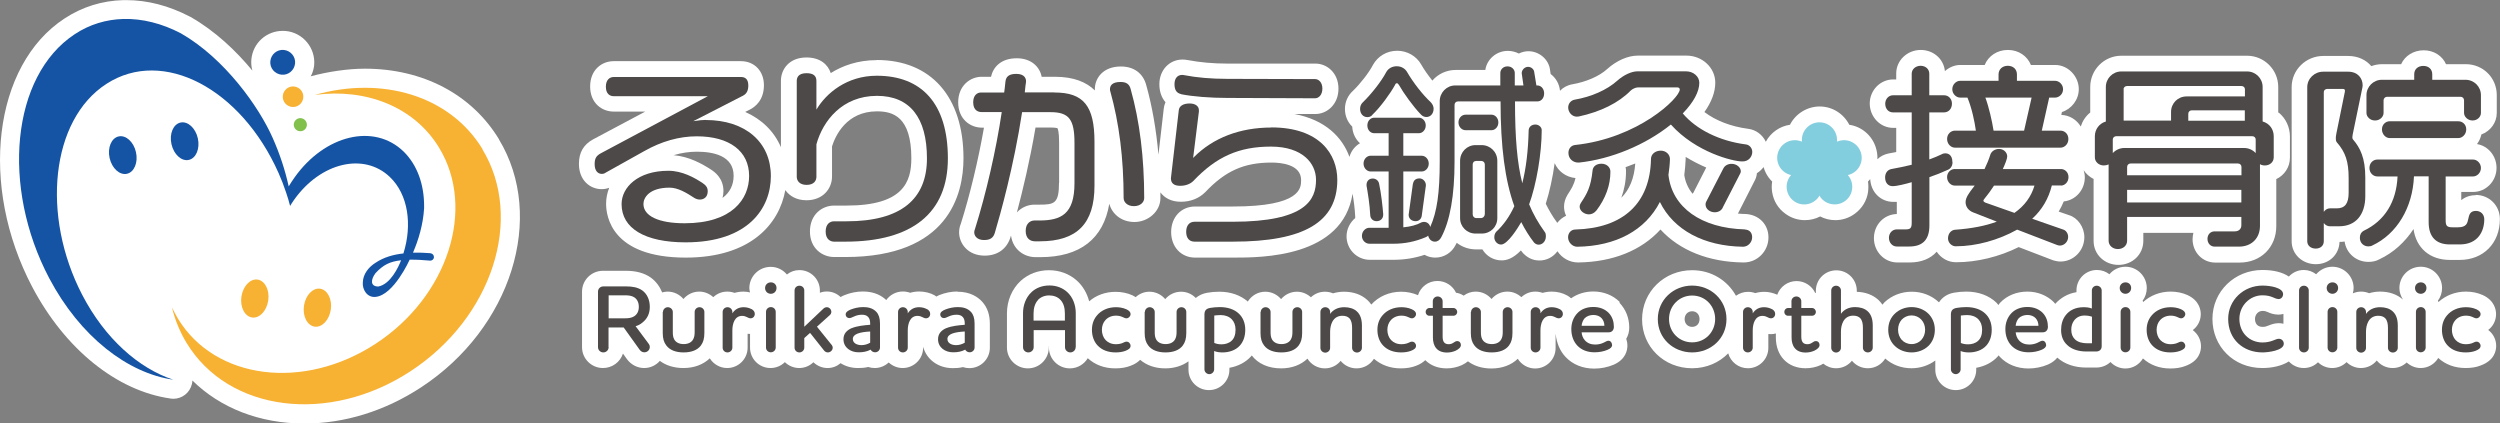 <?xml version="1.0" encoding="UTF-8"?>
<svg id="_レイヤー_2" data-name="レイヤー 2" xmlns="http://www.w3.org/2000/svg" viewBox="0 0 216.22 36.62">
  <rect x="0" y="0" width="216.22" height="36.62" fill="#808080" stroke="none"/>
  <defs>
    <style>
      .cls-1 {
        fill: #4c4948;
      }

      .cls-2 {
        fill: #fff;
      }

      .cls-3 {
        fill: #f7b133;
      }

      .cls-4 {
        fill: #82cdde;
      }

      .cls-5 {
        fill: #80c04b;
      }

      .cls-6 {
        fill: #1554a5;
      }
    </style>
  </defs>
  <g id="_レイヤー_1-2" data-name="レイヤー 1">
    <g>
      <g>
        <g>
          <path class="cls-2" d="M82.82,25.21c-.54,0-1.08.11-1.58.31-.1.04-.18.09-.26.13-.04-.03-.08-.07-.13-.1-.39-.22-.87-.34-1.35-.34-.27,0-.53.04-.78.11-.2-.07-.41-.11-.63-.11-.59,0-1.12.29-1.44.74-.38-.36-1-.74-2.02-.74-.54,0-1.08.11-1.58.31-.13.05-.24.11-.35.17-.31-.3-.73-.48-1.19-.48-.21,0-.41.04-.6.11v-.2c0-.97-.79-1.76-1.77-1.76-.41,0-.78.14-1.08.38-.34-.4-.83-.66-1.4-.66-1.02,0-1.85.82-1.85,1.84,0,.13.03.25.06.37-.18-.04-.37-.07-.56-.07-.27,0-.53.04-.78.11-.2-.07-.41-.11-.63-.11-.47,0-.89.18-1.21.48-.32-.29-.74-.48-1.21-.48-.55,0-1.04.25-1.37.64-.33-.39-.82-.64-1.37-.64-.16,0-.32.03-.47.07-.21-.51-.53-.95-.98-1.28-.57-.4-1.28-.59-2.17-.59h-1.97c-1,0-1.81.81-1.81,1.8v4.81c0,.99.81,1.8,1.81,1.8.81,0,1.49-.52,1.73-1.25l.35.49c.36.48.9.76,1.48.76.55,0,1.03-.24,1.36-.62.53.4,1.23.62,2.04.62.93,0,1.71-.3,2.28-.84.31.5.87.84,1.5.84.98,0,1.77-.79,1.77-1.76v-1.2c.07,0,.14.01.21.01v1.19c0,.97.79,1.76,1.77,1.76.48,0,.92-.19,1.24-.51.32.31.76.51,1.24.51s.91-.19,1.23-.5c.33.32.77.5,1.22.5s.83-.16,1.13-.42c.42.27.94.42,1.51.42.25,0,.55-.01.88-.09.18.06.37.09.56.09.47,0,.89-.18,1.21-.48.32.29.74.48,1.21.48.98,0,1.77-.79,1.77-1.76v-.08c.29,1.09,1.29,1.85,2.56,1.85.25,0,.55-.01.88-.09.18.06.37.09.56.09.98,0,1.77-.79,1.77-1.76v-2.07c0-.79-.21-1.41-.66-1.91-.36-.4-1.02-.87-2.15-.87Z"/>
          <path class="cls-2" d="M140.09,26.12c-.59-.59-1.4-.91-2.29-.91-.72,0-1.38.21-1.92.59-.1-.09-.2-.17-.33-.24-.39-.22-.86-.34-1.35-.34-.27,0-.53.04-.78.11-.2-.07-.41-.11-.63-.11-.47,0-.89.18-1.21.48-.32-.29-.74-.48-1.21-.48-.55,0-1.04.25-1.37.64-.33-.39-.82-.64-1.37-.64-.39,0-.75.13-1.04.35-.2-.13-.42-.22-.66-.25-.28-.6-.9-1.02-1.61-1.02-.79,0-1.46.52-1.68,1.23-.43-.19-.94-.3-1.45-.3-1.04,0-1.97.42-2.59,1.11-.12-.17-.24-.31-.36-.41-.51-.46-1.2-.7-2-.7-.33,0-.65.05-.95.14-.21-.09-.45-.14-.7-.14-.47,0-.89.18-1.21.48-.32-.29-.74-.48-1.21-.48-.55,0-1.04.25-1.37.64-.33-.39-.82-.64-1.37-.64-.64,0-1.19.34-1.51.85-.63-.55-1.48-.85-2.46-.85-.36,0-.72.03-1.05.09-.4.07-.73.23-.99.45-.32-.33-.77-.54-1.27-.54-.55,0-1.04.25-1.37.64-.33-.39-.82-.64-1.37-.64-.46,0-.87.18-1.19.47-.09-.05-.17-.11-.28-.16-.44-.2-.94-.3-1.46-.3-.88,0-1.68.3-2.28.82-.18-.69-.54-1.32-1.06-1.79-.66-.59-1.5-.9-2.42-.9s-1.78.32-2.44.92c-.75.69-1.19,1.72-1.19,2.81v2.96c0,.99.81,1.8,1.81,1.8s1.81-.81,1.81-1.8v-.13h.01v.13c0,.99.81,1.8,1.81,1.8.66,0,1.23-.35,1.55-.88.62.57,1.43.88,2.38.88.49,0,.93-.07,1.31-.22.38-.14.64-.32.84-.52.55.47,1.29.74,2.17.74.79,0,1.47-.22,2.01-.61v.73c0,.97.79,1.76,1.77,1.76s1.77-.79,1.77-1.76v-.17c.75-.13,1.42-.48,1.88-1,.02-.02.03-.04.05-.07.55.72,1.44,1.12,2.54,1.12.93,0,1.71-.3,2.28-.84.31.5.87.84,1.5.84.55,0,1.05-.25,1.37-.65.33.4.82.65,1.38.65.63,0,1.18-.33,1.5-.83.61.53,1.4.83,2.32.83.49,0,.93-.07,1.31-.22.36-.13.62-.31.81-.49.45.45,1.08.71,1.84.71.45,0,.9-.09,1.32-.28.21-.1.38-.21.53-.33.53.4,1.22.62,2.03.62.93,0,1.72-.3,2.28-.84.31.5.87.84,1.5.84.98,0,1.77-.79,1.77-1.76v-1.2s0,0,.01,0c.08.76.37,1.45.85,1.96.61.65,1.48,1.01,2.48,1.01.59,0,1.17-.12,1.69-.34,1.03-.46,1.18-1.23,1.18-1.65,0-.21-.04-.41-.1-.59.17-.28.26-.61.26-.96,0-.83-.29-1.57-.85-2.16Z"/>
          <path class="cls-2" d="M189.67,28.53c.41-.31.67-.81.67-1.36,0-.34-.11-1.17-1.15-1.65-.44-.2-.94-.3-1.46-.3-.92,0-1.76.34-2.37.9-.02-.04-.03-.08-.05-.11.23-.31.36-.69.36-1.1,0-1.01-.82-1.84-1.84-1.84-.56,0-1.06.25-1.39.65-.3-.23-.67-.37-1.08-.37-.98,0-1.77.79-1.77,1.76v.16c-.74.12-1.36.48-1.84,1.01-.04-.05-.08-.11-.12-.15-.59-.58-1.4-.91-2.28-.91-.94,0-1.77.34-2.36.96-.06.06-.1.13-.15.2-.06-.07-.11-.14-.18-.21-.64-.61-1.55-.95-2.59-.95-.36,0-.72.03-1.05.09-.59.1-1.04.4-1.32.84,0,0,0,0-.01-.01-.63-.59-1.46-.91-2.35-.91s-1.72.32-2.36.92c-.06.06-.11.13-.17.2-.12-.16-.24-.31-.35-.41-.48-.44-1.13-.68-1.87-.7v-.1c0-.97-.79-1.76-1.77-1.76s-1.77.79-1.77,1.76v.2s-.04-.01-.06-.01c-.28-.6-.9-1.02-1.61-1.02-.77,0-1.42.49-1.67,1.18-.34-.15-.72-.25-1.12-.25-.27,0-.53.04-.78.11-.2-.07-.41-.11-.63-.11-.39,0-.74.13-1.04.34-.73-1.32-2.12-2.21-3.79-2.21-2.42,0-4.33,1.87-4.33,4.25s1.9,4.23,4.33,4.23c1.24,0,2.34-.49,3.12-1.29.21.74.89,1.29,1.7,1.29.98,0,1.77-.79,1.77-1.76v-1.2c.07,0,.15.01.23.01.15,0,.28-.02.42-.06v.36c0,1.58,1.03,2.65,2.57,2.65.45,0,.9-.09,1.32-.28.08-.04.14-.08.21-.12.3.25.69.4,1.11.4.55,0,1.05-.25,1.37-.65.33.4.82.65,1.38.65.64,0,1.19-.34,1.5-.84.61.54,1.4.84,2.27.84.77,0,1.5-.25,2.06-.67v.8c0,.97.79,1.76,1.77,1.76s1.77-.79,1.77-1.76v-.17c.75-.13,1.42-.48,1.88-1,.02-.03.04-.06.06-.08.04.04.06.09.1.13.61.65,1.49,1.01,2.47,1.01.59,0,1.17-.12,1.69-.34.38-.17.64-.38.81-.6.63.56,1.5.86,2.51.86h.85c.49,0,.92-.18,1.24-.48.32.34.78.56,1.29.56.65,0,1.21-.35,1.52-.87.61.56,1.42.87,2.37.87.49,0,.93-.07,1.31-.22,1.17-.43,1.34-1.25,1.34-1.7,0-.56-.27-1.06-.69-1.38ZM146.35,28.27c-.38,0-.65-.28-.65-.67s.27-.68.65-.68.64.28.64.68-.26.67-.64.67Z"/>
          <path class="cls-2" d="M215.21,28.53c.41-.31.67-.81.67-1.36,0-.34-.11-1.17-1.15-1.65-.44-.2-.94-.3-1.46-.3-.92,0-1.76.34-2.37.9-.02-.04-.03-.08-.05-.11.23-.31.36-.69.36-1.1,0-1.01-.82-1.84-1.84-1.84s-1.85.82-1.85,1.84c0,.37.12.71.31,1-.51-.45-1.19-.69-1.98-.69-.33,0-.65.05-.95.14-.21-.09-.45-.14-.7-.14s-.49.06-.71.15c.04-.15.07-.3.07-.46,0-1.01-.82-1.84-1.84-1.84-.56,0-1.06.26-1.4.65-.3-.23-.67-.37-1.07-.37-.51,0-.97.22-1.29.57-.54-.37-1.33-.57-2.28-.57-2.42,0-4.33,1.86-4.33,4.23s1.81,4.25,4.32,4.25c.8,0,1.66-.17,2.29-.57.32.35.78.57,1.29.57.48,0,.92-.19,1.23-.5.32.31.75.5,1.23.5s.92-.19,1.24-.51c.32.31.76.51,1.24.51.55,0,1.05-.25,1.37-.65.33.4.82.65,1.38.65.47,0,.89-.18,1.21-.48.32.29.74.48,1.21.48.65,0,1.21-.35,1.52-.87.61.56,1.42.87,2.37.87.49,0,.93-.07,1.3-.22,1.17-.43,1.34-1.25,1.34-1.7,0-.56-.27-1.06-.69-1.37ZM196.21,28.15c-.19.08-.3.12-.53.12-.41,0-.65-.26-.65-.69,0-.38.29-.69.64-.69.22,0,.3.03.46.1.2.09.51.22.92.22.15,0,.3-.02.44-.06v.85c-.13-.03-.26-.05-.4-.05-.38,0-.67.12-.88.2Z"/>
        </g>
        <path class="cls-2" d="M214.13,16.88c-.34,0-.84.08-1.26.43v-.71h1.03c1.12,0,2.02-.94,2.02-2.08,0-1.04-.73-1.9-1.69-2.06.18-.24.31-.52.38-.83.78-.29,1.33-1.02,1.33-1.86v-1.55c0-1.49-1.18-2.67-2.69-2.67h-1.7c-.32-.72-1.05-1.2-1.93-1.2s-1.63.48-1.95,1.2h-1.64c-.32,0-.65.06-.94.17-.44-.52-1.12-.88-2.01-.88h-2.15c-1.5,0-2.73,1.21-2.73,2.69v13.34c0,1.11.92,1.98,2.09,1.98s2.02-.85,2.05-1.93c.14,0,.3,0,.44-.03.15,1.02,1,1.76,2.06,1.76.36,0,.68-.07.96-.23,1.21-.57,2.2-1.48,2.94-2.61.23,1.64,1.41,2.67,3.14,2.67h.86c2.04,0,3.47-1.45,3.47-3.53,0-1.17-.92-2.09-2.09-2.09Z"/>
        <path class="cls-2" d="M197.04,9.73v-2.21c0-1.49-1.21-2.7-2.7-2.7h-10.87c-1.48,0-2.69,1.21-2.69,2.7v2.21c-.39.31-.67.74-.82,1.21-.35-.58-.97-.98-1.68-1l.05-.25c.83-.26,1.46-1.06,1.46-1.98,0-1.12-.94-2.09-2.03-2.09h-2.11c-.31-.77-1.06-1.3-1.99-1.3s-1.69.52-2.01,1.3h-2.12c-.49,0-.96.21-1.32.53-.1-1.04-.98-1.83-2.09-1.83-1.17,0-2.12.91-2.12,2.03v.52h-.26c-1.12,0-2.03.94-2.03,2.08s.89,2.11,2.03,2.11h.26v2.09c-.23.05-.46.09-.69.13-.36.08-.68.24-.94.49.02-.34-.03-.68-.14-1.03-.34-1.05-1.23-1.79-2.29-1.95-.48-.94-1.45-1.58-2.56-1.58s-2.1.65-2.57,1.58c-.88.13-1.66.67-2.09,1.47-.28-.6-.85-1.04-1.53-1.12-1.47-.19-2.81-.71-3.78-1.45.62-.87.94-1.73.94-2.54,0-1.29-1.12-2.34-2.49-2.34h-4.21c-.86,0-1.84.43-2.66,1.17-.67.61-1.8,1.1-3,1.31-.42.07-.79.27-1.07.56-.06-.61-.37-1.12-.81-1.45l-.05-.34c-.1-.91-.93-1.63-1.87-1.63-.29,0-.57.07-.83.2-.28-.14-.6-.23-.95-.23-.99,0-1.81.72-1.95,1.65h-2.56c-.8,0-1.53.35-2.02.92-.36-.45-.71-.94-.97-1.4-.41-.72-1.21-1.18-2.06-1.18-.91,0-1.69.47-2.11,1.23-.35.68-1.12,1.65-1.71,2.22-.45.4-.71.96-.71,1.58s.24,1.15.63,1.53c.03.58.28,1.08.67,1.44-.43.25-.77.67-.91,1.18-.61-1.69-2.08-3.21-4.76-3.71h1.82c.98,0,1.99-.81,1.99-2.19s-1.01-2.17-1.98-2.17h-7.61c-1.27,0-2.42-.11-3.41-.3-.2-.04-.37-.05-.49-.05-1.14,0-2,.92-2,2.13,0,.64.19,1.17.53,1.56-.08.18-.13.36-.15.55l-.46,3.99c-.19-2.16-.54-4.18-1.05-6-.27-1.04-1.07-1.63-2.2-1.63-1.55,0-2.25,1.02-2.25,1.96v.11c-.72-.71-1.81-1.18-3.45-1.18h-1.15c-.16-.85-.89-1.6-2.15-1.6-1.4,0-2.05.79-2.23,1.6h-.81c-.99,0-2.03.77-2.03,2.21s1.03,2.19,2.05,2.19h.18c-.49,2.8-1.21,5.81-2,8.31-.1.23-.15.5-.15.74,0,.98.77,2.02,2.21,2.02,1.1,0,1.91-.57,2.23-1.58,0-.04.03-.1.05-.15.17,1.22,1.15,1.86,2.12,1.86h.42c3.43,0,5.46-1.59,5.96-4.62.22.84,1,1.58,2.18,1.58s2.24-.92,2.24-2.05c0-.17,0-.34,0-.51.35.47.93.81,1.77.81s1.57-.29,2.11-.83c1.74-1.84,3.35-2.56,5.73-2.56.77,0,2.56.14,2.56,1.51,0,.68,0,2.29-5.89,2.29h-3.28c-1.21,0-2.07.93-2.07,2.21s.86,2.21,2.07,2.21h3.33c2.41,0,9.44,0,10.29-5.53.09.52.2,1.3.23,2,0,.04,0,.07,0,.11-.45.38-.75.95-.75,1.58,0,1.12.9,2.03,2.01,2.03h2.03c.95,0,1.83-.14,2.71-.43.28.16.59.24.93.24.75,0,1.42-.43,1.75-1.09.04-.06.06-.13.1-.19.46.36,1.04.57,1.67.57h.55c.34.57.95.95,1.66.95.42,0,.97-.14,1.67-.86.04.05.18.23.18.23l.06.06c.48.48,1,.58,1.36.58.64,0,1.2-.31,1.56-.8.39.59,1.05.97,1.79.97,3.01-.04,5.47-1.04,7.12-2.85,1.65,1.8,4.16,2.82,7.18,2.85h.02c1.18,0,2.14-.97,2.14-2.17,0-1.11-.81-1.95-1.95-2.02-.23,0-.47-.02-.69-.04l1.41-2.77c.13-.22.21-.47.23-.72.23-.14.41-.32.58-.53.04.18.12.35.2.52.14.27.32.52.54.73-.05.31-.05.61,0,.92.12.76.52,1.42,1.15,1.87.49.36,1.07.55,1.68.55.47,0,.92-.11,1.32-.32.4.21.85.32,1.31.32.61,0,1.19-.19,1.68-.55.62-.45,1.04-1.12,1.15-1.87.04-.31.04-.62,0-.92.06-.06.13-.14.19-.21.06,1.13.9,1.97,2,1.97.09,0,.2,0,.3,0v1.05c-1.12.03-1.98.94-1.98,2.09s.89,2.1,2.03,2.1h1.07c1,0,1.8-.33,2.33-.93.37.55.98.91,1.66.91h.04c1.77,0,3.71-.47,5.39-1.31l3,1.15.08.02c.11.03.3.08.53.08,1.14,0,2.07-.94,2.07-2.11,0-.87-.58-1.68-1.32-1.9l-.9-.31c.17-.28.31-.58.44-.88,1.02-.1,1.82-.99,1.82-2.08,0-.22-.04-.42-.1-.62.21.32.51.58.86.76v5.36c0,1.16.94,2.07,2.15,2.07s2.15-.91,2.15-2.07v-.7h4.33c-.04.17-.07.36-.07.55,0,1.13.86,2.02,1.96,2.02h2.11c1.83,0,3.17-1.32,3.17-3.15v-4.07c.7-.33,1.18-1.03,1.18-1.85v-1.83c0-.82-.36-1.56-.94-2.05ZM91.59,15.82c0,1.79-.41,1.88-1.71,1.88h-.42c-.54,0-1.11.23-1.51.67.49-1.85,1.12-4.45,1.61-7.34h1.31c.4,0,.55.05.58.05.04.05.15.32.15,1.24v3.5ZM135.56,16.87c-.19.32-.29.66-.29,1,0,.28.06.55.18.79-.3.14-.56.35-.76.61-.02-.03-.04-.04-.05-.06-.39-.53-.69-1.06-.95-1.59.33-1.04.6-2.27.77-3.51.31.71.98,1.21,1.8,1.29-.14.61-.36.94-.71,1.48ZM140.22,17.12c.27-.74.41-1.5.41-2.29,0-.13,0-.25-.04-.37.28-.1.56-.21.84-.32-.09,1.27-.49,2.26-1.22,2.98ZM146.43,16.7s-.03.04-.04.06c-.38-.46-.63-1.01-.72-1.62.06-.48.1-.92.12-1.39,0-.06,0-.13,0-.18.6.37,1.21.67,1.78.92l-1.13,2.21Z"/>
        <path class="cls-2" d="M75.83,5.2c-1.67,0-2.99.5-3.98,1.12-.24-.74-.92-1.35-2.1-1.35-1.51,0-2.21,1.04-2.21,2.02v5.74c-.58-1.36-1.65-2.41-3.09-3.05l.4-.2c.45-.23,1.22-.8,1.22-2.11,0-1.22-.82-2.08-1.99-2.08h-11.01c-1.02,0-2.03.75-2.03,2.19s1.02,2.17,2.03,2.17h2.74l-4.51,2.4c-.83.45-1.23,1.14-1.23,2.12,0,1.44.98,2.19,1.96,2.19.23,0,.45-.04.66-.12-.18.45-.27.92-.27,1.39,0,1.09.49,4.65,6.89,4.65,5.63,0,8.09-2.92,8.61-5.84.36.51.97.88,1.83.88,1.45,0,2.21-1.03,2.21-2.05v-2.61c.28-.89,1.23-3.03,3.89-3.03,1.38,0,2.97.46,2.97,4.06,0,2.02-.67,4.09-5.6,4.09h-1.08c-1.04,0-2.09.77-2.09,2.24s1.08,2.21,2.09,2.21h.98c8.88,0,10.21-5.36,10.21-8.54,0-5.32-2.81-8.5-7.5-8.5ZM62.49,17.11c.05-.18.08-.38.08-.59,0-1.12-.78-1.66-1.07-1.85-.76-.49-1.88-1.13-3.24-1.25.68-.2,1.34-.3,2.01-.3,1.45,0,3.18.36,3.18,2.08,0,.8-.33,1.45-.95,1.91Z"/>
        <g>
          <path class="cls-1" d="M52.64,30.03c0,.25-.21.45-.46.45s-.46-.2-.46-.45v-4.81c0-.26.21-.45.46-.45h1.97c.54,0,1.02.08,1.4.35.4.29.65.79.65,1.42,0,.58-.22,1.03-.64,1.36-.19.16-.39.26-.59.31l1.16,1.56c.05.07.07.16.07.24,0,.25-.21.46-.47.46-.17,0-.3-.08-.4-.21l-1.39-1.94h-1.31v1.71ZM52.64,25.55v1.98h1.4c.31,0,.58-.03.8-.17.24-.15.41-.41.41-.82s-.16-.67-.4-.83c-.22-.14-.5-.17-.81-.17h-1.41Z"/>
          <path class="cls-1" d="M57.34,26.98c0-.22.19-.41.42-.41s.43.19.43.41v1.75c0,.27.03.45.12.62.13.24.4.41.82.41s.69-.17.82-.41c.09-.17.13-.35.13-.62v-1.75c0-.22.18-.41.42-.41s.42.19.42.41v1.82c0,.48-.1.81-.3,1.08-.3.4-.82.6-1.5.6s-1.2-.21-1.49-.6c-.21-.27-.31-.6-.31-1.08v-1.82Z"/>
          <path class="cls-1" d="M65,26.73c.17.1.28.22.28.42,0,.22-.16.38-.36.38-.25,0-.36-.21-.74-.21-.64,0-.84.67-.84,1.26v1.49c0,.23-.2.41-.42.41-.24,0-.42-.18-.42-.41v-3.09c0-.22.18-.41.42-.41s.42.19.42.41v.12c.23-.35.55-.53.98-.53.26,0,.5.07.68.17Z"/>
          <path class="cls-1" d="M66.17,24.91c0-.27.21-.49.5-.49s.49.21.49.49-.21.5-.49.5-.5-.21-.5-.5ZM66.67,26.56c.24,0,.42.19.42.41v3.09c0,.23-.2.41-.42.41-.24,0-.42-.18-.42-.41v-3.09c0-.22.18-.41.42-.41Z"/>
          <path class="cls-1" d="M70.66,28.26l1.29,1.6c.05.07.07.14.07.21,0,.23-.21.41-.42.41-.13,0-.26-.07-.34-.18l-1.2-1.51-.5.45v.83c0,.23-.2.41-.42.41-.24,0-.42-.18-.42-.41v-4.95c0-.23.18-.41.42-.41s.42.18.42.41v3.14l1.66-1.57c.07-.07.18-.12.29-.12.23,0,.39.2.39.4,0,.1-.04.2-.12.27l-1.13,1.02Z"/>
          <path class="cls-1" d="M73.67,28.38c.46-.19,1.07-.25,1.59-.29v-.1c0-.26-.05-.43-.16-.56-.13-.16-.33-.21-.55-.21-.28,0-.51.07-.7.16s-.29.13-.4.13c-.17,0-.31-.13-.31-.31,0-.21.2-.33.44-.43.31-.12.68-.21,1.07-.21s.83.07,1.15.42c.2.22.31.53.31,1.01v2.07c0,.23-.2.41-.42.41-.17,0-.32-.09-.39-.23-.34.18-.67.23-1.05.23-.67,0-1.3-.4-1.3-1.13,0-.5.31-.79.73-.97ZM75.26,29.64v-.97c-.89.05-1.5.21-1.5.65,0,.36.36.53.75.53.25,0,.51-.07.75-.21Z"/>
          <path class="cls-1" d="M80.17,26.73c.17.1.28.22.28.42,0,.22-.16.38-.36.38-.25,0-.36-.21-.74-.21-.64,0-.84.67-.84,1.26v1.49c0,.23-.2.41-.42.41-.24,0-.42-.18-.42-.41v-3.09c0-.22.18-.41.42-.41s.42.19.42.41v.12c.23-.35.55-.53.98-.53.26,0,.5.07.68.17Z"/>
          <path class="cls-1" d="M81.85,28.38c.46-.19,1.07-.25,1.59-.29v-.1c0-.26-.05-.43-.16-.56-.13-.16-.33-.21-.55-.21-.28,0-.51.07-.7.16s-.29.13-.4.13c-.17,0-.31-.13-.31-.31,0-.21.2-.33.44-.43.31-.12.68-.21,1.07-.21s.83.07,1.15.42c.2.22.31.53.31,1.01v2.07c0,.23-.2.41-.42.41-.17,0-.32-.09-.39-.23-.34.18-.67.23-1.05.23-.67,0-1.3-.4-1.3-1.13,0-.5.31-.79.73-.97ZM83.44,29.64v-.97c-.89.05-1.5.21-1.5.65,0,.36.36.53.75.53.25,0,.51-.07.75-.21Z"/>
          <path class="cls-1" d="M93.03,30.03c0,.25-.21.45-.46.45s-.46-.2-.46-.45v-1.48h-2.71v1.48c0,.25-.21.45-.46.45-.26,0-.46-.2-.46-.45v-2.96c0-.66.24-1.35.75-1.82.36-.33.88-.56,1.53-.56s1.16.23,1.53.56c.52.47.75,1.16.75,1.82v2.96ZM89.78,25.94c-.26.28-.39.69-.39,1.17v.62h2.71v-.62c0-.49-.12-.9-.38-1.17-.23-.26-.59-.39-.98-.39s-.73.14-.97.39Z"/>
          <path class="cls-1" d="M97.43,27.53c-.12,0-.19-.04-.34-.11-.16-.07-.33-.12-.57-.12-.37,0-.7.14-.92.39-.19.21-.3.5-.3.84s.12.67.32.88c.21.22.51.36.89.36.22,0,.44-.04.59-.11.17-.07.21-.11.34-.11.19,0,.34.17.34.36,0,.21-.17.33-.46.44-.24.09-.53.13-.83.13-.66,0-1.19-.21-1.55-.59-.32-.33-.5-.81-.5-1.37,0-.5.16-.91.42-1.22.38-.47.98-.73,1.65-.73.24,0,.58.03.91.18.23.11.36.23.36.42s-.17.36-.35.36Z"/>
          <path class="cls-1" d="M99.02,26.98c0-.22.19-.41.42-.41s.43.19.43.41v1.75c0,.27.03.45.12.62.13.24.4.41.82.41s.69-.17.82-.41c.09-.17.13-.35.13-.62v-1.75c0-.22.18-.41.42-.41s.42.19.42.41v1.82c0,.48-.1.81-.3,1.08-.3.4-.82.6-1.5.6s-1.2-.21-1.49-.6c-.21-.27-.31-.6-.31-1.08v-1.82Z"/>
          <path class="cls-1" d="M105.5,26.56c.67,0,1.26.19,1.65.57.34.32.55.79.55,1.39s-.18,1.04-.46,1.36c-.38.43-.97.6-1.5.6-.28,0-.5-.03-.73-.12v1.59c0,.22-.2.41-.42.41s-.42-.19-.42-.41v-4.74c0-.38.17-.52.5-.58.24-.04.52-.07.82-.07ZM105.02,29.66c.19.08.36.12.64.12s.62-.08.86-.31c.21-.19.34-.51.34-.95,0-.39-.12-.69-.33-.91-.23-.23-.56-.36-.95-.36-.18,0-.39.02-.56.04v2.36Z"/>
          <path class="cls-1" d="M109.04,26.98c0-.22.19-.41.42-.41s.43.19.43.41v1.75c0,.27.03.45.12.62.13.24.4.41.82.41s.69-.17.82-.41c.09-.17.13-.35.13-.62v-1.75c0-.22.18-.41.42-.41s.42.19.42.41v1.82c0,.48-.1.81-.3,1.08-.3.4-.82.6-1.5.6s-1.2-.21-1.49-.6c-.21-.27-.31-.6-.31-1.08v-1.82Z"/>
          <path class="cls-1" d="M114.2,26.98c0-.23.19-.41.42-.41s.42.18.42.41v.17c.27-.38.7-.58,1.22-.58.43,0,.82.11,1.09.36.28.25.44.65.44,1.22v1.93c0,.23-.2.41-.42.41-.24,0-.43-.18-.43-.41v-1.72c0-.34-.05-.64-.24-.84-.13-.13-.32-.21-.6-.21-.38,0-.68.17-.86.5-.14.26-.2.57-.2.88v1.4c0,.23-.2.41-.42.41s-.42-.18-.42-.41v-3.09Z"/>
          <path class="cls-1" d="M122.12,27.53c-.12,0-.19-.04-.34-.11-.16-.07-.33-.12-.57-.12-.37,0-.7.14-.92.39-.19.21-.3.5-.3.84s.12.67.32.88c.21.22.51.36.89.36.22,0,.44-.04.59-.11.17-.07.21-.11.34-.11.19,0,.34.17.34.36,0,.21-.17.33-.46.44-.24.09-.53.13-.83.13-.66,0-1.19-.21-1.55-.59-.32-.33-.5-.81-.5-1.37,0-.5.16-.91.42-1.22.38-.47.98-.73,1.65-.73.24,0,.58.03.91.18.23.11.36.23.36.42s-.17.36-.35.36Z"/>
          <path class="cls-1" d="M123.92,26.64v-.59c0-.23.19-.41.42-.41s.43.18.43.41v.59h.94c.17,0,.32.15.32.34s-.15.33-.32.33h-.94v1.8c0,.44.15.66.53.66s.48-.27.73-.27c.21,0,.32.16.32.34,0,.21-.21.37-.45.49-.22.1-.49.16-.75.16-.89,0-1.22-.58-1.22-1.3v-1.88h-.31c-.18,0-.32-.15-.32-.33s.14-.34.32-.34h.31Z"/>
          <path class="cls-1" d="M127.23,26.98c0-.22.19-.41.42-.41s.43.19.43.41v1.75c0,.27.03.45.12.62.13.24.4.41.82.41s.69-.17.82-.41c.09-.17.13-.35.13-.62v-1.75c0-.22.18-.41.42-.41s.42.19.42.41v1.82c0,.48-.1.81-.3,1.08-.3.4-.82.6-1.5.6s-1.2-.21-1.49-.6c-.21-.27-.31-.6-.31-1.08v-1.82Z"/>
          <path class="cls-1" d="M134.89,26.73c.17.1.28.22.28.42,0,.22-.16.38-.36.38-.25,0-.36-.21-.74-.21-.64,0-.84.67-.84,1.26v1.49c0,.23-.2.41-.42.41-.24,0-.42-.18-.42-.41v-3.09c0-.22.18-.41.42-.41s.42.19.42.41v.12c.23-.35.55-.53.98-.53.26,0,.5.07.68.17Z"/>
          <path class="cls-1" d="M139.43,29.83c0,.18-.13.31-.39.42-.32.14-.72.22-1.13.22-.63,0-1.14-.21-1.49-.58-.33-.35-.52-.84-.52-1.43,0-.55.19-1.02.52-1.37.31-.33.78-.54,1.38-.54s1.03.21,1.33.51c.34.36.45.79.45,1.21,0,.26-.16.47-.43.47h-2.36c.02.27.12.51.28.69.21.24.51.37.89.37.3,0,.55-.07.75-.17.18-.08.27-.16.4-.16.18,0,.31.17.31.35ZM138.76,28.17c0-.26-.09-.48-.24-.65-.16-.17-.4-.28-.71-.28-.33,0-.6.12-.77.3-.14.17-.23.4-.25.64h1.97Z"/>
          <path class="cls-1" d="M146.35,30.48c-1.62,0-2.97-1.21-2.97-2.88s1.36-2.9,2.97-2.9,2.97,1.22,2.97,2.9-1.36,2.88-2.97,2.88ZM146.35,25.56c-1.13,0-2,.9-2,2.03s.87,2.02,2,2.02,1.99-.89,1.99-2.02-.85-2.03-1.99-2.03Z"/>
          <path class="cls-1" d="M153.25,26.73c.17.1.28.22.28.42,0,.22-.16.38-.36.38-.25,0-.36-.21-.74-.21-.64,0-.84.67-.84,1.26v1.49c0,.23-.2.41-.42.41-.24,0-.42-.18-.42-.41v-3.09c0-.22.18-.41.42-.41s.42.19.42.41v.12c.23-.35.55-.53.98-.53.26,0,.5.07.68.17Z"/>
          <path class="cls-1" d="M154.94,26.64v-.59c0-.23.19-.41.42-.41s.43.18.43.41v.59h.94c.17,0,.32.15.32.34s-.15.33-.32.33h-.94v1.8c0,.44.15.66.53.66s.48-.27.73-.27c.21,0,.32.16.32.34,0,.21-.21.37-.45.49-.22.1-.49.16-.75.16-.89,0-1.22-.58-1.22-1.3v-1.88h-.31c-.18,0-.32-.15-.32-.33s.14-.34.32-.34h.31Z"/>
          <path class="cls-1" d="M158.38,25.12c0-.23.19-.41.42-.41s.42.18.42.41v2.02c.27-.38.7-.58,1.22-.58.43,0,.82.11,1.09.36.28.25.44.65.44,1.22v1.93c0,.23-.2.41-.42.41-.24,0-.43-.18-.43-.41v-1.72c0-.34-.05-.64-.24-.84-.13-.13-.32-.21-.6-.21-.38,0-.68.17-.86.5-.14.26-.2.57-.2.88v1.4c0,.23-.2.41-.42.41s-.42-.18-.42-.41v-4.95Z"/>
          <path class="cls-1" d="M163.9,27.11c.36-.34.87-.55,1.43-.55s1.07.21,1.43.55c.36.35.58.83.58,1.41s-.21,1.08-.58,1.42c-.36.34-.88.54-1.43.54s-1.07-.2-1.43-.54c-.37-.34-.59-.83-.59-1.42s.22-1.07.59-1.41ZM164.48,29.4c.21.22.5.36.85.36s.64-.14.84-.36c.21-.23.33-.53.33-.88s-.12-.65-.33-.88c-.21-.22-.5-.36-.84-.36s-.64.14-.85.36c-.21.23-.32.53-.32.88s.12.65.32.88Z"/>
          <path class="cls-1" d="M170.06,26.56c.67,0,1.26.19,1.65.57.34.32.55.79.55,1.39s-.18,1.04-.46,1.36c-.38.43-.97.6-1.5.6-.28,0-.5-.03-.73-.12v1.59c0,.22-.2.41-.42.41s-.42-.19-.42-.41v-4.74c0-.38.17-.52.5-.58.24-.04.52-.07.82-.07ZM169.58,29.66c.19.08.36.12.65.12s.62-.08.86-.31c.21-.19.34-.51.34-.95,0-.39-.12-.69-.33-.91-.23-.23-.56-.36-.95-.36-.18,0-.39.02-.56.04v2.36Z"/>
          <path class="cls-1" d="M176.97,29.83c0,.18-.13.31-.39.42-.32.14-.72.22-1.13.22-.63,0-1.14-.21-1.49-.58-.33-.35-.52-.84-.52-1.43,0-.55.19-1.02.52-1.37.31-.33.79-.54,1.38-.54s1.03.21,1.33.51c.34.36.45.79.45,1.21,0,.26-.16.47-.43.47h-2.36c.03.27.12.51.28.69.21.24.51.37.89.37.3,0,.55-.07.75-.17.18-.08.27-.16.4-.16.18,0,.31.17.31.35ZM176.3,28.17c0-.26-.09-.48-.24-.65-.16-.17-.41-.28-.71-.28-.33,0-.6.12-.77.3-.14.17-.23.4-.25.64h1.97Z"/>
          <path class="cls-1" d="M180.45,30.4c-.65,0-1.24-.17-1.64-.54-.34-.3-.55-.74-.55-1.32,0-.47.12-.93.4-1.28.32-.42.84-.69,1.55-.69.27,0,.49.03.71.11v-1.56c0-.23.19-.41.42-.41s.43.18.43.41v4.83c0,.3-.22.45-.48.45h-.85ZM180.93,29.69v-2.3c-.22-.07-.4-.1-.66-.1-.38,0-.7.17-.9.45-.15.21-.23.47-.23.78,0,.37.12.64.32.83.26.25.65.34,1.08.34h.39Z"/>
          <path class="cls-1" d="M183.33,24.91c0-.27.21-.49.5-.49s.49.21.49.49-.22.5-.49.5-.5-.21-.5-.5ZM183.83,26.56c.24,0,.42.19.42.41v3.09c0,.23-.2.41-.42.41-.24,0-.42-.18-.42-.41v-3.09c0-.22.18-.41.42-.41Z"/>
          <path class="cls-1" d="M188.65,27.53c-.12,0-.19-.04-.34-.11-.16-.07-.33-.12-.57-.12-.37,0-.7.14-.92.39-.19.21-.3.5-.3.84s.12.67.32.88c.21.22.51.36.89.36.22,0,.44-.04.59-.11.17-.07.21-.11.34-.11.19,0,.34.17.34.36,0,.21-.17.33-.46.44-.24.09-.53.13-.83.13-.66,0-1.19-.21-1.55-.59-.32-.33-.5-.81-.5-1.37,0-.5.16-.91.42-1.22.38-.47.98-.73,1.65-.73.24,0,.58.03.91.18.23.11.36.23.36.42s-.17.36-.35.36Z"/>
          <path class="cls-1" d="M197.05,25.86c-.34,0-.55-.32-1.38-.32-1.08,0-1.99.9-1.99,2.04,0,1.22.89,2.04,2,2.04.79,0,1.11-.32,1.41-.32.24,0,.43.18.43.43,0,.6-1.4.75-1.84.75-1.67,0-2.97-1.13-2.97-2.9,0-1.64,1.35-2.88,2.97-2.88.67,0,1.78.18,1.78.74,0,.25-.18.43-.41.43Z"/>
          <path class="cls-1" d="M198.84,25.12c0-.23.19-.41.42-.41s.42.18.42.41v4.95c0,.23-.19.41-.42.41s-.42-.18-.42-.41v-4.95Z"/>
          <path class="cls-1" d="M201.23,24.91c0-.27.21-.49.5-.49s.49.21.49.49-.22.5-.49.5-.5-.21-.5-.5ZM201.73,26.56c.24,0,.42.19.42.41v3.09c0,.23-.2.41-.42.41-.24,0-.42-.18-.42-.41v-3.09c0-.22.18-.41.42-.41Z"/>
          <path class="cls-1" d="M203.79,26.98c0-.23.19-.41.42-.41s.42.18.42.41v.17c.27-.38.7-.58,1.22-.58.43,0,.82.11,1.09.36.28.25.44.65.44,1.22v1.93c0,.23-.2.41-.42.41-.24,0-.43-.18-.43-.41v-1.72c0-.34-.05-.64-.24-.84-.13-.13-.32-.21-.6-.21-.38,0-.68.17-.86.5-.14.26-.2.57-.2.88v1.4c0,.23-.2.41-.42.41s-.42-.18-.42-.41v-3.09Z"/>
          <path class="cls-1" d="M208.87,24.91c0-.27.21-.49.5-.49s.49.21.49.49-.21.5-.49.5-.5-.21-.5-.5ZM209.37,26.56c.24,0,.42.19.42.41v3.09c0,.23-.2.41-.42.41-.24,0-.42-.18-.42-.41v-3.09c0-.22.18-.41.42-.41Z"/>
          <path class="cls-1" d="M214.19,27.53c-.12,0-.19-.04-.34-.11-.16-.07-.33-.12-.57-.12-.37,0-.7.14-.92.39-.19.21-.3.5-.3.84s.12.67.32.88c.21.22.51.36.89.36.22,0,.44-.04.59-.11.17-.07.21-.11.34-.11.19,0,.34.17.34.36,0,.21-.17.33-.46.44-.24.09-.53.13-.83.13-.66,0-1.19-.21-1.55-.59-.32-.33-.5-.81-.5-1.37,0-.5.16-.91.42-1.22.38-.47.98-.73,1.65-.73.24,0,.58.03.91.18.23.11.36.23.36.42s-.17.36-.35.36Z"/>
        </g>
        <g>
          <path class="cls-1" d="M61.04,10.37c-.22,0-.64.04-1.08.11l4.29-2.2c.32-.16.47-.44.47-.89,0-.61-.34-.73-.63-.73h-11.01c-.33,0-.68.22-.68.84s.35.82.68.82h8.14l-9.26,4.94c-.4.22-.53.45-.53.94,0,.62.32.84.62.84.12,0,.25-.04.32-.1l3.33-1.86c1.51-.86,3.05-1.29,4.56-1.29,2.83,0,4.53,1.28,4.53,3.43,0,1.98-1.46,4.09-5.58,4.09-2.23,0-3.56-.62-3.56-1.67,0-.52.48-1.41,2.26-1.41.71,0,1.43.42,2.16.9.16.09.31.13.46.13.32,0,.68-.19.68-.72,0-.34-.17-.52-.46-.72-.69-.45-1.74-1.05-2.94-1.05-2.66,0-4.05,1.45-4.05,2.88,0,2.1,2.02,3.31,5.54,3.31,5.43,0,7.37-2.96,7.37-5.73,0-2.94-2.21-4.85-5.64-4.85Z"/>
          <path class="cls-1" d="M75.83,6.55c-2.58,0-4.37,1.5-5.22,2.93v-2.48c0-.45-.28-.67-.85-.67-.7,0-.85.36-.85.67v8.29c0,.32.22.7.85.7s.85-.36.85-.7v-2.81c.56-2.03,2.23-4.19,5.24-4.19,2.83,0,4.32,1.87,4.32,5.41s-2.27,5.44-6.95,5.44h-1.08c-.36,0-.73.23-.73.89s.4.87.73.87h.98c5.79,0,8.86-2.49,8.86-7.2s-2.24-7.15-6.15-7.15Z"/>
          <path class="cls-1" d="M96.9,7.09c-.79,0-.9.39-.9.62,0,.06,0,.13.02.16.78,2.79,1.16,5.82,1.16,9.26,0,.34.31.7.89.7s.89-.36.89-.7c0-3.49-.39-6.66-1.17-9.42-.11-.44-.38-.62-.88-.62Z"/>
          <path class="cls-1" d="M91.2,7.99h-2.57c.03-.21.05-.43.07-.64.02-.08.04-.24.04-.33,0-.15-.06-.63-.84-.63-.6,0-.89.21-.94.66-.02.19-.04.38-.06.56-.02.13-.03.26-.05.39h-2c-.32,0-.68.22-.68.85,0,.78.54.84.7.84h1.77c-.49,3.3-1.36,7.08-2.32,10.13-.04.08-.06.2-.06.27,0,.33.26.67.85.67.52,0,.8-.18.93-.62.47-1.58,1.64-5.74,2.36-10.44h2.46c1.59,0,2.07.62,2.07,2.65v3.5c0,2.68-1.17,3.22-3.05,3.22h-.42c-.28,0-.75.19-.75.9,0,.67.41.9.8.9h.42c3.22,0,4.73-1.53,4.73-4.81v-3.79c0-3.11-.94-4.27-3.46-4.27Z"/>
          <path class="cls-1" d="M102.16,8.15c1.01.2,2.51.32,4,.32l7.58.03h0c.31,0,.63-.29.63-.84s-.33-.82-.63-.82l-7.6-.02c-1.38,0-2.64-.11-3.72-.32-.07-.02-.15-.02-.19-.02-.4,0-.65.31-.65.79,0,.52.18.78.58.87Z"/>
          <path class="cls-1" d="M109.96,11.03c-2.72,0-5.04.89-6.71,2.57-.02.02-.04.04-.06.07l.5-4.02v-.12c0-.35-.31-.58-.8-.58-.55,0-.9.21-.94.59l-.68,5.88c0,.43.27.65.8.65.46,0,.87-.15,1.13-.41,2-2.11,3.95-2.98,6.72-2.98s3.9,1.48,3.9,2.87c0,1.69-.82,3.63-7.23,3.63h-3.28c-.45,0-.72.33-.72.87s.27.85.72.85h3.33c6.16,0,9.02-1.7,9.02-5.34,0-2.2-1.5-4.54-5.71-4.54Z"/>
          <path class="cls-1" d="M126.74,11.26h2.27c.28,0,.58-.27.58-.67s-.3-.67-.58-.67h-2.27c-.29,0-.6.26-.6.67s.32.67.6.67Z"/>
          <path class="cls-1" d="M132.25,17.68c.63-1.72,1.09-4.41,1.09-6.43,0-.26-.26-.48-.55-.48-.34,0-.58.22-.58.53-.04,1.74-.22,3.24-.55,4.55-.44-1.74-.63-3.9-.63-7.08h1.94c.29,0,.58-.24.58-.7,0-.38-.26-.68-.58-.68h-.09l-.19-1.17c-.02-.21-.24-.44-.53-.44s-.55.26-.55.55l.15,1.06h-.75v-1.08c0-.28-.24-.57-.63-.57s-.62.29-.62.57v1.08h-3.9c-.74,0-1.34.61-1.34,1.36v5.21c0,2.71-.23,4.35-.82,5.67-.06-.26-.27-.44-.54-.44-.07,0-.12.01-.18.03l-.06.02c-.39.22-.92.36-1.55.42v-4.83h1.6c.29,0,.6-.27.6-.68s-.31-.68-.6-.68h-1.6v-1.95h1.36c.28,0,.58-.27.58-.67s-.3-.67-.58-.67h-3.89c-.28,0-.58.25-.58.67s.3.67.58.67h1.26v1.95h-1.57c-.29,0-.6.27-.6.68s.32.68.6.68h1.57v4.87h-1.68c-.3,0-.63.29-.63.7s.33.68.65.68h2.03c1.04,0,1.93-.18,2.87-.58h0c.07-.03.13-.08.18-.12.06.28.27.52.58.52.23,0,.43-.14.55-.38.76-1.42,1.15-3.62,1.15-6.53v-4.91c0-.18.12-.31.3-.31h3.68c0,3.95.39,6.84,1.19,9.06-.41.89-.94,1.64-1.57,2.22-.11.13-.16.28-.16.48,0,.33.27.62.58.62.57,0,1.45-1.43,1.75-1.94.33.65.69,1.23,1.11,1.77.12.12.25.18.4.18.3,0,.62-.27.62-.73,0-.11-.01-.28-.1-.37-.57-.79-1.01-1.57-1.34-2.37Z"/>
          <path class="cls-1" d="M129.5,13.91c0-.76-.6-1.36-1.36-1.36h-.52c-.75,0-1.34.6-1.34,1.36v4.96c0,.74.59,1.33,1.34,1.33h.54c.75,0,1.34-.58,1.34-1.33v-4.96ZM128.41,18.53c0,.2-.16.33-.31.33h-.42c-.18,0-.31-.14-.31-.33v-4.3c0-.19.12-.31.3-.31h.44c.18,0,.31.13.31.31v4.3Z"/>
          <path class="cls-1" d="M119.06,19.13c.33,0,.57-.23.57-.55v-.08c-.05-.61-.17-1.77-.36-2.64-.06-.25-.28-.42-.55-.42-.35,0-.53.27-.53.53v.09c.1.56.28,1.63.32,2.56.02.3.25.51.55.51Z"/>
          <path class="cls-1" d="M118.25,10.13c.13,0,.32-.02.46-.22.68-.64,1.56-1.86,1.94-2.56.05-.12.09-.15.17-.15.06,0,.1.04.18.16.38.68,1.25,1.89,1.89,2.54.12.14.3.22.47.22.37,0,.63-.3.63-.72,0-.18-.08-.38-.24-.55-.71-.66-1.52-1.7-2.06-2.63-.14-.24-.44-.49-.89-.49-.4,0-.73.19-.91.51-.42.8-1.28,1.89-2.02,2.61-.15.13-.24.34-.24.56,0,.47.31.72.62.72Z"/>
          <path class="cls-1" d="M122.2,15.88l-.37,2.7c0,.32.25.55.6.55.27,0,.48-.17.53-.44l.36-2.64v-.05c0-.27-.23-.57-.55-.57s-.51.16-.56.45Z"/>
          <path class="cls-1" d="M149,17.94l1.49-2.9c.04-.06.07-.15.07-.22,0-.35-.37-.65-.79-.65-.32,0-.58.14-.71.38l-1.47,2.85c-.07.11-.08.22-.08.29,0,.37.36.67.8.67.32,0,.59-.17.69-.41Z"/>
          <path class="cls-1" d="M150.99,12.49c-2.26-.29-4.29-1.29-5.45-2.68.94-.97,1.43-1.89,1.43-2.65,0-.54-.51-.99-1.14-.99h-4.21c-.52,0-1.2.32-1.76.82-.87.78-2.21,1.38-3.67,1.63-.33.06-.56.34-.56.68,0,.38.3.79.75.79.02,0,.05,0,.08-.01.01,0,.03,0,.06,0,1.92-.41,3.48-1.19,4.52-2.25.13-.13.42-.27.62-.27h3.42c.13,0,.2.09.2.18,0,.74-3.61,4.23-9.06,4.8-.34.04-.57.32-.57.68,0,.54.43.84.84.84h.08c2.79-.3,5.75-1.53,7.94-3.29,2.17,2.42,5.4,3.19,6.14,3.19h.08c.51,0,.82-.42.82-.82,0-.33-.24-.61-.55-.65Z"/>
          <path class="cls-1" d="M150.91,19.84c-3.77-.1-6.3-1.9-6.61-4.71.07-.49.12-.94.13-1.37,0-.41-.35-.73-.79-.73-.49,0-.85.31-.85.72-.07,3.82-2.39,5.99-6.54,6.1-.36,0-.63.29-.63.67,0,.44.37.82.79.82,3.36-.05,5.89-1.42,7.15-3.87,1.19,2.42,3.8,3.82,7.19,3.87h0c.43,0,.79-.38.79-.82,0-.4-.23-.65-.63-.67Z"/>
          <path class="cls-1" d="M138.07,18.21h0c.8-1.06,1.21-2.19,1.21-3.35v-.03c0-.33-.29-.67-.77-.67-.43,0-.73.22-.77.57-.15,1.45-.48,2.02-1.02,2.83-.07.11-.1.21-.1.31,0,.38.42.67.8.67.24,0,.48-.12.64-.33Z"/>
          <path class="cls-1" d="M178.25,16.05c.31,0,.65-.28.65-.73s-.34-.7-.65-.7h-5.03c.2-.44.38-.89.38-1.09,0-.35-.32-.65-.7-.65-.4,0-.69.25-.76.5-.12.39-.29.8-.5,1.24h-2.59c-.31,0-.65.27-.65.7s.34.73.65.73h1.74c-.05.07-.11.14-.16.21-.3.39-.63.82-.63,1.22s.25.74.68.9l2.02.79c-1,.37-2.19.6-3.61.7-.3.02-.61.29-.61.75,0,.39.34.68.65.68h.03c1.75,0,3.68-.53,5.3-1.44l3.48,1.34c.07.02.15.04.21.04.39,0,.72-.34.72-.75,0-.32-.21-.57-.41-.63l-2.7-.94c.86-.79,1.41-1.73,1.7-2.88h.79ZM174.22,18.41l-2.52-.89c-.06-.03-.16-.09-.16-.16,0-.04.02-.08.06-.13.34-.42.62-.8.86-1.18h3.5c-.29.97-.86,1.75-1.73,2.36Z"/>
          <path class="cls-1" d="M178.23,11.3h-1.64l.64-2.86h.52c.32,0,.68-.29.68-.72s-.36-.73-.68-.73h-3.31v-.55c0-.45-.32-.75-.79-.75s-.8.31-.8.75v.55h-3.33c-.32,0-.67.3-.67.73,0,.41.35.72.67.72h.64c.38.91.62,2.07.73,2.86h-1.82c-.32,0-.67.27-.67.72s.35.75.67.75h9.15c.32,0,.67-.29.67-.75s-.35-.72-.67-.72ZM175.06,11.3h-2.64c-.13-.83-.41-2.06-.71-2.86h4l-.65,2.86Z"/>
          <path class="cls-1" d="M168.86,14.03c0-.71-.46-.77-.6-.77-.07,0-.21.01-.32.08-.31.15-.67.3-1.08.45v-4.07h1.28c.39,0,.68-.32.68-.75s-.3-.73-.68-.73h-1.28v-1.87c0-.39-.32-.68-.75-.68s-.77.3-.77.68v1.87h-1.62c-.37,0-.67.32-.67.73,0,.44.28.75.67.75h1.62v4.53c-.64.15-1.23.28-1.76.37-.34.07-.54.35-.54.73,0,.46.26.75.65.75s1.15-.2,1.64-.34h.01s0,3.51,0,3.51c0,.49-.14.57-.55.57h-.74c-.39,0-.68.32-.68.73s.29.75.68.75h1.07c1.18,0,1.75-.6,1.75-1.83v-4.17c.51-.17,1.04-.38,1.56-.62.28-.1.44-.35.44-.68Z"/>
          <path class="cls-1" d="M195.69,10.51v-2.99c0-.74-.6-1.34-1.34-1.34h-10.88c-.74,0-1.34.6-1.34,1.34v2.99c-.56.16-.95.67-.95,1.27v1.83c0,.39.35.7.77.7.15,0,.29-.03.42-.09v6.6c0,.41.35.72.8.72s.8-.3.8-.72v-2.06h9.88v.72c0,.32-.22.53-.57.53h-1.74c-.36,0-.62.27-.62.65s.26.67.62.67h2.1c1.09,0,1.82-.72,1.82-1.8v-5.33c.12.07.26.11.42.11.44,0,.77-.3.77-.7v-1.83c0-.61-.38-1.11-.95-1.27ZM183.66,7.72c0-.15.13-.28.3-.28h9.9c.17,0,.3.12.3.28v.62h-5.05c-.75,0-1.34.59-1.34,1.34v.75h-4.1v-2.72ZM194.15,9.54v.9h-4.89v-.6c0-.17.13-.3.31-.3h4.58ZM193.85,17.51h-9.88v-1.09h9.88v1.09ZM193.85,15.16h-9.88v-.72c0-.17.13-.3.3-.3h9.29c.17,0,.3.13.3.3v.72ZM195.08,13.23c-.25-.27-.61-.43-.99-.43h-10.37c-.37,0-.73.16-.99.44v-1.18c0-.15.13-.28.3-.28h11.76c.17,0,.3.12.3.28v1.16Z"/>
          <path class="cls-1" d="M212.63,10.49h-5.97c-.31,0-.65.27-.65.7s.34.75.65.75h5.97c.32,0,.67-.31.67-.75s-.34-.7-.67-.7Z"/>
          <path class="cls-1" d="M205.42,10.42c.43,0,.73-.34.73-.65v-1.1c0-.16.14-.3.3-.3h6.36c.17,0,.3.13.3.3v1.1c0,.31.31.65.73.65.45,0,.73-.34.73-.65v-1.54c0-.74-.59-1.33-1.34-1.33h-2.87v-.48c0-.43-.31-.72-.77-.72s-.79.28-.79.72v.48h-2.8c-.73,0-1.33.6-1.33,1.33v1.54c0,.31.3.65.73.65Z"/>
          <path class="cls-1" d="M204.57,15.37c0-1.72-.44-2.58-1.08-3.33-.03-.05-.04-.11-.04-.17s.01-.14.03-.24l.82-3.97c.02-.08.04-.18.04-.29,0-.57-.39-1.17-1.26-1.17h-2.15c-.76,0-1.38.6-1.38,1.34v13.33c0,.37.31.63.73.63s.7-.26.7-.63v-1.58c.13.18.33.28.52.28h.81c1.41,0,2.26-.98,2.26-2.61v-1.59ZM203.13,16.67c0,.93-.32,1.35-1.02,1.35h-.61c-.2,0-.39.12-.52.3V7.99c0-.22.17-.3.31-.3h1.34c.16,0,.18.09.18.16,0,.03,0,.05-.01.1l-.73,3.59c-.04.18-.05.32-.05.44,0,.11.01.24.09.33.75.86,1.02,1.67,1.02,3.09v1.27Z"/>
          <path class="cls-1" d="M214.14,18.24c-.52,0-.59.36-.66.68-.08.38-.15.74-.9.74h-.46c-.48,0-.6-.12-.6-.6v-3.8h2.38c.32,0,.67-.3.67-.73s-.35-.73-.67-.73h-8.29c-.34,0-.68.27-.68.73s.35.73.68.73h1.75c-.1,2.21-1.11,3.84-2.93,4.7-.21.11-.33.32-.33.6,0,.49.37.75.73.75.15,0,.27-.03.35-.08,2.12-.99,3.49-3.27,3.6-5.98h1.27v3.97c0,1.26.63,1.92,1.83,1.92h.86c1.56,0,2.12-1.12,2.12-2.17,0-.43-.3-.73-.73-.73Z"/>
        </g>
        <path class="cls-4" d="M160.94,13.18c-.26-.8-1.12-1.24-1.92-.98-.05.01-.09.03-.14.05,0-.05,0-.1,0-.15,0-.84-.68-1.52-1.52-1.52s-1.52.68-1.52,1.52c0,.05,0,.1,0,.15-.05-.02-.09-.04-.14-.05-.8-.26-1.66.18-1.92.98-.26.8.18,1.66.98,1.92.05.02.1.03.15.04-.03.04-.07.08-.1.12-.49.68-.34,1.63.34,2.13s1.63.34,2.13-.34c.03-.04.05-.09.08-.14.03.05.05.1.08.14.49.68,1.45.83,2.13.34.68-.49.83-1.45.34-2.13-.03-.04-.07-.08-.1-.12.05-.01.1-.03.15-.04.8-.26,1.24-1.12.98-1.92ZM157.36,14.34h0s0,0,0,0c0,0,0,0,0,0Z"/>
      </g>
      <g>
        <path class="cls-2" d="M43.16,12.05c-2.36-3.89-6.59-6.11-11.6-6.11-1.48,0-3.21.26-4.69.66l.1-.19c.1-.24.17-.49.2-.76.14-1.49-.96-2.83-2.46-2.97-.09,0-.17-.01-.26-.01-1.41,0-2.58,1.06-2.71,2.47-.03.33,0,.66.09.97-1.42-1.72-3.21-3.42-5.34-4.64-.02-.01-.04-.02-.06-.03-1.83-.95-3.68-1.43-5.51-1.43h-.25c-1.84.05-3.55.58-5.09,1.59C-.58,5.63-1.83,16.05,2.79,24.82c2.84,5.38,7.31,8.99,11.97,9.65.08.01.16.02.23.02.76,0,1.43-.52,1.61-1.28.02-.1.04-.2.04-.3,2.43,2.39,5.83,3.72,9.69,3.72h0c3.47,0,6.96-1.08,10.09-3.13,7.79-5.1,10.81-14.72,6.73-21.45Z"/>
        <path class="cls-3" d="M41.74,12.91c-2.83-4.66-8.71-6.35-14.51-4.7,4.41-.59,8.59,1.01,10.75,4.57,3.21,5.28.75,12.87-5.49,16.95-6.24,4.08-13.89,3.11-17.1-2.17-.19-.32-.36-.65-.52-.98.26,1.07.68,2.11,1.26,3.07,3.63,5.98,12.31,7.08,19.37,2.46,7.07-4.62,9.85-13.22,6.22-19.2Z"/>
        <path class="cls-3" d="M27.21,28.25c.64.09,1.26-.56,1.4-1.47.13-.9-.28-1.71-.92-1.81-.64-.09-1.26.56-1.4,1.47-.13.91.28,1.71.92,1.81Z"/>
        <path class="cls-3" d="M21.8,27.46c.64.09,1.26-.56,1.4-1.47.13-.9-.28-1.71-.92-1.81-.64-.09-1.26.56-1.4,1.47-.13.91.28,1.71.92,1.81Z"/>
        <path class="cls-3" d="M25.26,9.25c.49.05.92-.31.97-.8.05-.49-.31-.92-.8-.97s-.92.31-.97.8c-.05.49.31.92.8.97Z"/>
        <path class="cls-6" d="M15.61,10.6c-.63.14-.98.98-.78,1.87.2.89.87,1.5,1.5,1.36.63-.14.98-.98.78-1.87-.2-.89-.87-1.5-1.5-1.36Z"/>
        <path class="cls-6" d="M10.26,11.8c-.63.14-.98.98-.78,1.87.2.89.87,1.5,1.5,1.36.63-.14.98-.98.78-1.87-.2-.89-.87-1.5-1.5-1.36Z"/>
        <path class="cls-5" d="M25.92,11.35c.31.03.59-.2.62-.51s-.2-.59-.51-.62-.59.2-.62.51.2.59.51.62Z"/>
        <path class="cls-6" d="M24.35,6.46c.59.06,1.11-.38,1.17-.97.06-.59-.38-1.11-.97-1.17-.59-.06-1.11.38-1.17.97-.06.59.38,1.11.97,1.17Z"/>
        <path class="cls-6" d="M37.25,21.9c-.51-.04-1.01-.06-1.53-.05.48-1.11.88-2.46.96-3.84,0-.07,0-.14,0-.21,0-1.84-.59-3.54-1.78-4.7-2.55-2.46-6.8-1.44-9.42,2.24-.18.25-.35.52-.51.78-.31-1.4-.77-2.81-1.39-4.2-1.17-2.65-4.13-6.86-7.94-9.04-1.63-.85-3.32-1.28-4.96-1.24-1.48.04-2.92.46-4.22,1.32C.97,6.58.1,16.17,4.25,24.05c2.68,5.08,6.81,8.23,10.74,8.79-2.97-.97-5.9-3.53-7.88-7.34-3.56-6.85-2.72-15.14,2.1-18.25,4.89-3.16,11.64.42,14.88,7.71.24.54.46,1.1.64,1.65.14.4.26.8.36,1.2.05-.08.1-.16.15-.24.07-.1.14-.21.21-.31,2.29-3.21,6.02-4.09,8.26-1.96,1.6,1.52,1.96,4.14,1.18,6.62-.84.09-1.69.32-2.4.8-.58.35-1.09.97-1.11,1.69-.06.62.36,1.33,1.08,1.27,1.59-.13,2.97-3.22,2.97-3.22.59-.01,1.19.03,1.75.08.18.02.34-.11.35-.29.01-.18-.12-.33-.3-.34ZM32.73,24.78c-.74,0-.66-.62-.25-1.16.68-.73,1.25-1,2.21-1.11-.25.63-.91,2.05-1.96,2.27Z"/>
      </g>
    </g>
  </g>
</svg>